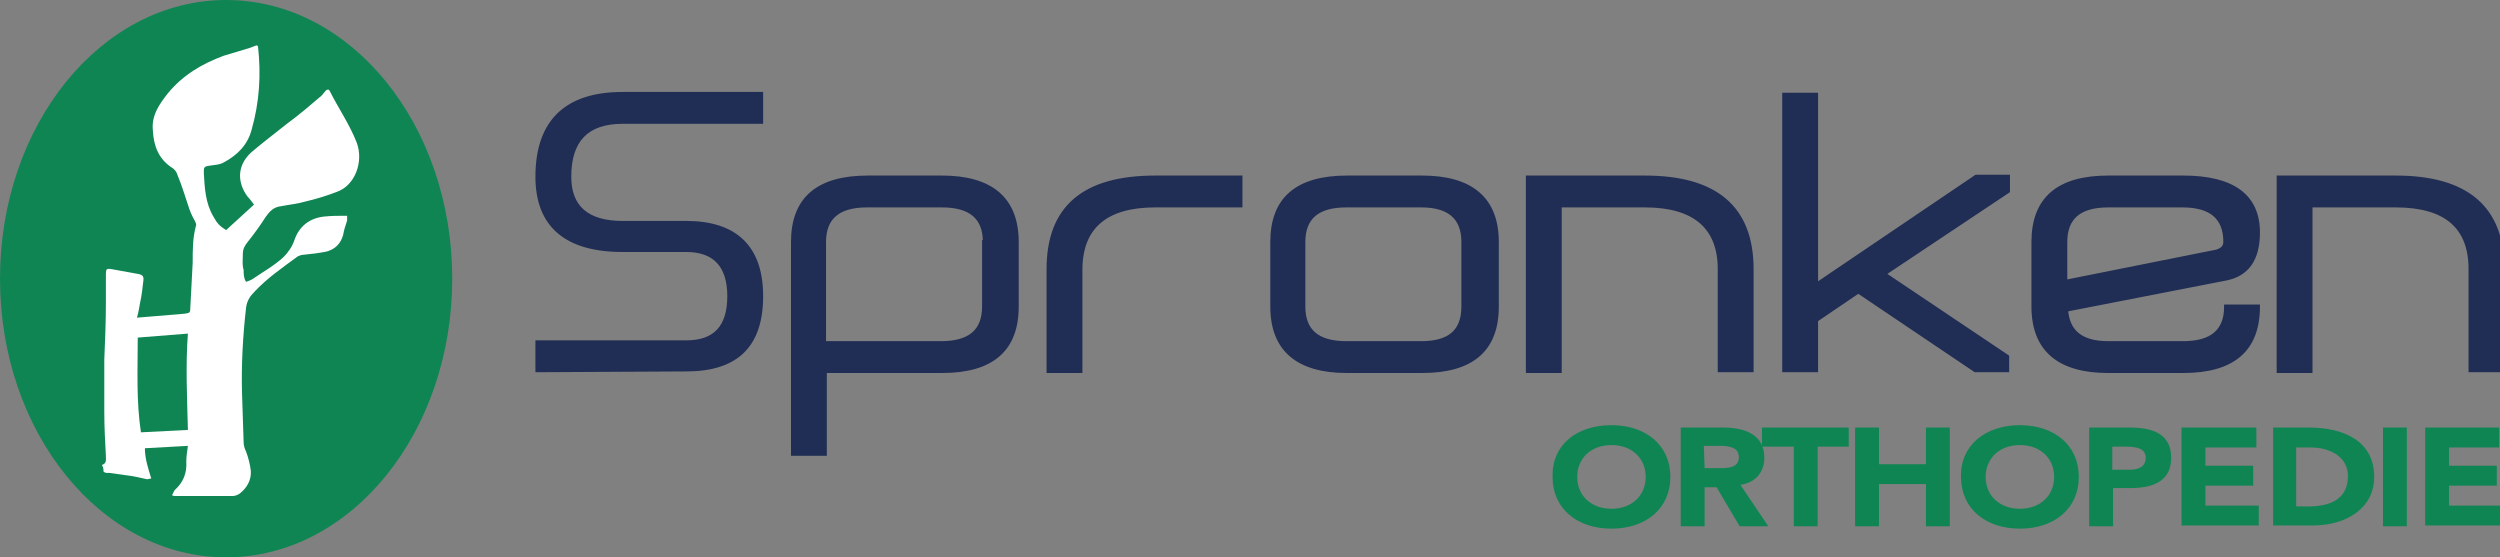 <?xml version="1.0" encoding="utf-8"?>
<!-- Generator: Adobe Illustrator 27.8.1, SVG Export Plug-In . SVG Version: 6.00 Build 0)  -->
<svg version="1.1" id="Laag_1" xmlns="http://www.w3.org/2000/svg" xmlns:xlink="http://www.w3.org/1999/xlink" x="0px" y="0px"
	 viewBox="0 0 314 70" width="314" height="70" style="enable-background:new 0 0 314.3 70;" xml:space="preserve">
<rect x="0" y="0" width="314" height="70" fill="#808080" stroke="none"/>
<style type="text/css">
	.st0{fill:#108554;}
	.st1{fill:#FFFFFF;}
	.st2{fill:#202D54;stroke:#202D54;stroke-width:0.5;stroke-miterlimit:10;}
</style>
<ellipse class="st0" cx="28.4" cy="35" rx="28.4" ry="35"/>
<path class="st1" d="M30.5,31.9c0-0.6,0.2-1,0.6-1.5c0.8-1,1.6-2.1,2.3-3.2c0.5-0.7,1-1.2,1.9-1.3c1-0.2,2.1-0.3,3.1-0.6
	c1.3-0.3,2.6-0.7,3.9-1.2c2.3-0.8,3.4-3.8,2.5-6.2c-0.9-2.3-2.3-4.3-3.4-6.5c-0.1-0.2-0.3-0.2-0.5,0L40.4,12
	c-1.4,1.2-2.8,2.4-4.3,3.5c-1.5,1.2-3.1,2.4-4.5,3.6c-2,1.8-1.7,4-0.5,5.6c0.3,0.3,0.5,0.6,0.8,1c-1.1,1-2.3,2.1-3.5,3.2
	c-0.8-0.5-1.1-0.8-1.6-1.7c-1-1.7-1.1-3.6-1.2-5.5c0-0.7,0-0.8,0.8-0.9c0.6-0.1,1.2-0.1,1.7-0.4c1.7-0.9,3-2.2,3.5-4.1
	c1-3.5,1.2-7,0.8-10.5c0,0-0.1-0.1-0.2-0.1c-0.3,0.1-0.7,0.3-1.1,0.4l-3,0.9c-2.7,1-5.1,2.4-7,4.7c-1.1,1.4-2.1,2.8-1.9,4.7
	c0.1,1.9,0.7,3.5,2.3,4.6c0.4,0.2,0.7,0.6,0.8,1c0.5,1.2,0.9,2.5,1.3,3.7c0.2,0.7,0.5,1.4,0.9,2.1c0.1,0.2,0.2,0.5,0.1,0.6
	c-0.4,1.5-0.4,3-0.4,4.6l-0.3,5.7c0,0.6-0.1,0.6-0.7,0.7l-3.6,0.3l-2.4,0.2c0.2-0.7,0.3-1.3,0.4-1.9c0.2-0.9,0.3-1.8,0.4-2.7
	c0.1-0.6-0.1-0.8-0.7-0.9L14,33.8c-0.6-0.1-0.7,0-0.7,0.6V38c0,2.4-0.1,4.8-0.2,7.2v6.5c0,1.9,0.1,3.8,0.2,5.6
	c0,0.5,0.1,0.9-0.5,1.1C13,58.7,13,59,13,59.2c0,0.1,0.3,0.2,0.4,0.2h0.4l2.1,0.3c0.9,0.1,1.7,0.3,2.6,0.5c0.1,0,0.3-0.1,0.5-0.1
	c-0.4-1.3-0.8-2.5-0.8-3.8c1.8-0.1,3.5-0.2,5.4-0.3c-0.1,0.7-0.2,1.4-0.2,2c0.1,1.4-0.4,2.6-1.4,3.5c-0.2,0.2-0.2,0.4-0.4,0.7
	c0.2,0.1,0.3,0.1,0.4,0.1h7.2c0.3,0,0.6-0.1,0.9-0.3c0.9-0.7,1.5-1.7,1.4-2.9c-0.1-0.8-0.3-1.6-0.6-2.4c-0.2-0.4-0.3-0.8-0.3-1.2
	l-0.2-6.1c-0.1-3.6,0.1-7.1,0.5-10.7c0.1-0.9,0.5-1.5,1.1-2.1c1.6-1.7,3.5-3,5.4-4.4c0.2-0.1,0.5-0.2,0.7-0.2c1-0.1,1.9-0.2,2.9-0.4
	c1.1-0.3,1.8-1,2.1-2.1c0.1-0.6,0.3-1.2,0.5-1.8v-0.6c-1,0-2,0-2.9,0.1c-1.8,0.2-3.1,1.2-3.7,2.9c-0.3,0.9-0.8,1.6-1.4,2.2
	c-1.2,1.1-2.5,1.8-3.8,2.7c-0.3,0.2-0.6,0.3-0.9,0.4c-0.3-0.5-0.3-1-0.3-1.5C30.4,33.3,30.5,32.6,30.5,31.9z M17.7,54.3
	c-0.6-4-0.4-7.9-0.4-11.9l6.3-0.5c-0.3,4-0.1,8,0,12.1C21.7,54.1,19.7,54.2,17.7,54.3z"/>
<path class="st2" d="M67.5,46.5V43h18.7c3.6,0,5.4-1.9,5.4-5.8c0-3.8-1.8-5.8-5.4-5.8h-8c-7.1,0-10.7-3.1-10.7-9.2
	c0-6.9,3.6-10.4,10.7-10.4h17.4v3.5H78.2c-4.5,0-6.7,2.3-6.7,6.9c0,3.8,2.2,5.8,6.7,5.8h8c6.2,0,9.4,3.1,9.4,9.2
	c0,6.2-3.1,9.2-9.4,9.2L67.5,46.5L67.5,46.5z M118.3,22.3c6.2,0,9.4,2.7,9.4,8.1v8.1c0,5.4-3.1,8.1-9.4,8.1h-14.7V57h-4V30.4
	c0-5.4,3.1-8.1,9.4-8.1C109,22.3,118.3,22.3,118.3,22.3z M123.7,30.4c0-3.1-1.8-4.6-5.4-4.6h-9.4c-3.6,0-5.4,1.5-5.4,4.6v12.7h14.7
	c3.6,0,5.4-1.5,5.4-4.6v-8.1H123.7z M145.1,22.3h10.7v3.5h-10.7c-6.2,0-9.4,2.7-9.4,8.1v12.7h-4V33.8
	C131.7,26.1,136.1,22.3,145.1,22.3z M159.8,30.4c0-5.4,3.1-8.1,9.4-8.1h9.4c6.2,0,9.4,2.7,9.4,8.1v8.1c0,5.4-3.1,8.1-9.4,8.1h-9.4
	c-6.2,0-9.4-2.7-9.4-8.1V30.4z M169.1,25.8c-3.6,0-5.4,1.5-5.4,4.6v8.1c0,3.1,1.8,4.6,5.4,4.6h9.4c3.6,0,5.3-1.5,5.3-4.6v-8.1
	c0-3.1-1.8-4.6-5.3-4.6H169.1z M206.6,25.8h-10.7v20.8h-4V22.3h14.7c8.9,0,13.4,3.8,13.4,11.5v12.7h-4V33.8
	C216,28.5,212.8,25.8,206.6,25.8z M236.6,34.4l15.5,10.4v1.7h-4l-14.7-9.9l-5.3,3.6v6.3h-4V11.9h4v23.9l20.1-13.6h4V24L236.6,34.4z
	 M274.2,43.1c3.6,0,5.4-1.5,5.4-4.6h4c0,5.4-3.1,8.1-9.4,8.1h-9.4c-6.2,0-9.4-2.7-9.4-8.1v-8.1c0-5.4,3.1-8.1,9.4-8.1h9.4
	c6.2,0,9.4,2.3,9.4,6.9c0,3.4-1.4,5.3-4.1,5.8l-20,3.9c0.2,2.8,1.9,4.2,5.3,4.2L274.2,43.1L274.2,43.1z M264.8,25.8
	c-3.6,0-5.4,1.5-5.4,4.6v5l19-3.8c0.7-0.2,1.1-0.6,1.1-1.2c0-3.1-1.8-4.6-5.4-4.6L264.8,25.8L264.8,25.8z M300.9,25.8h-10.7v20.8h-4
	V22.3h14.7c8.9,0,13.4,3.8,13.4,11.5v12.7h-4V33.8C310.3,28.5,307.2,25.8,300.9,25.8z"/>
<path class="st0" d="M202.4,53.4c4.3,0,7.4,2.5,7.4,6.5s-3.1,6.5-7.4,6.5s-7.4-2.5-7.4-6.5C194.9,55.9,198,53.4,202.4,53.4z
	 M202.4,63.9c2.6,0,4.3-1.7,4.3-4s-1.7-4-4.3-4s-4.3,1.7-4.3,4S199.8,63.9,202.4,63.9z M211.1,53.7h5.3c2.8,0,5.2,0.9,5.2,3.8
	c0,1.7-1,3.1-3,3.4l3.5,5.2h-3.6l-2.9-4.9h-1.5v4.9h-3C211.1,66.1,211.1,53.7,211.1,53.7z M214.1,58.8h1.8c1.1,0,2.5,0,2.5-1.4
	c0-1.2-1.2-1.4-2.4-1.4h-2L214.1,58.8L214.1,58.8z M225.2,56.1h-3.9v-2.4h10.9v2.4h-3.9v10h-3v-10H225.2z M233,53.7h3v4.6h5.9v-4.6
	h3v12.4h-3v-5.3H236v5.3h-3V53.7z M253.7,53.4c4.3,0,7.4,2.5,7.4,6.5s-3.1,6.5-7.4,6.5s-7.4-2.5-7.4-6.5
	C246.2,55.9,249.4,53.4,253.7,53.4L253.7,53.4z M253.7,63.9c2.6,0,4.3-1.7,4.3-4s-1.7-4-4.3-4s-4.3,1.7-4.3,4S251.1,63.9,253.7,63.9
	z M262.4,53.7h5.1c2.9,0,5.2,0.8,5.2,3.8c0,2.9-2.2,3.8-5.1,3.8h-2.2v4.8h-3V53.7z M265.4,59h2c1.1,0,2.1-0.3,2.1-1.5
	c0-1.3-1.4-1.4-2.6-1.4h-1.6V59H265.4z M274,53.7h9.4v2.5H277v2.3h6V61h-6v2.5h6.7V66H274C274,66,274,53.7,274,53.7z M285.4,53.7
	h4.6c4.4,0,8.2,1.7,8.2,6.2c0,4-3.6,6.1-7.7,6.1h-5V53.7L285.4,53.7z M288.4,63.6h1.6c2.8,0,4.9-1,4.9-3.8c0-2.4-2.2-3.6-4.7-3.6
	h-1.8C288.4,56.2,288.4,63.6,288.4,63.6z M299.3,53.7h3v12.4h-3V53.7z M304.5,53.7h9.4v2.5h-6.3v2.3h6V61h-6v2.5h6.7V66h-9.7V53.7
	L304.5,53.7z"/>
</svg>
